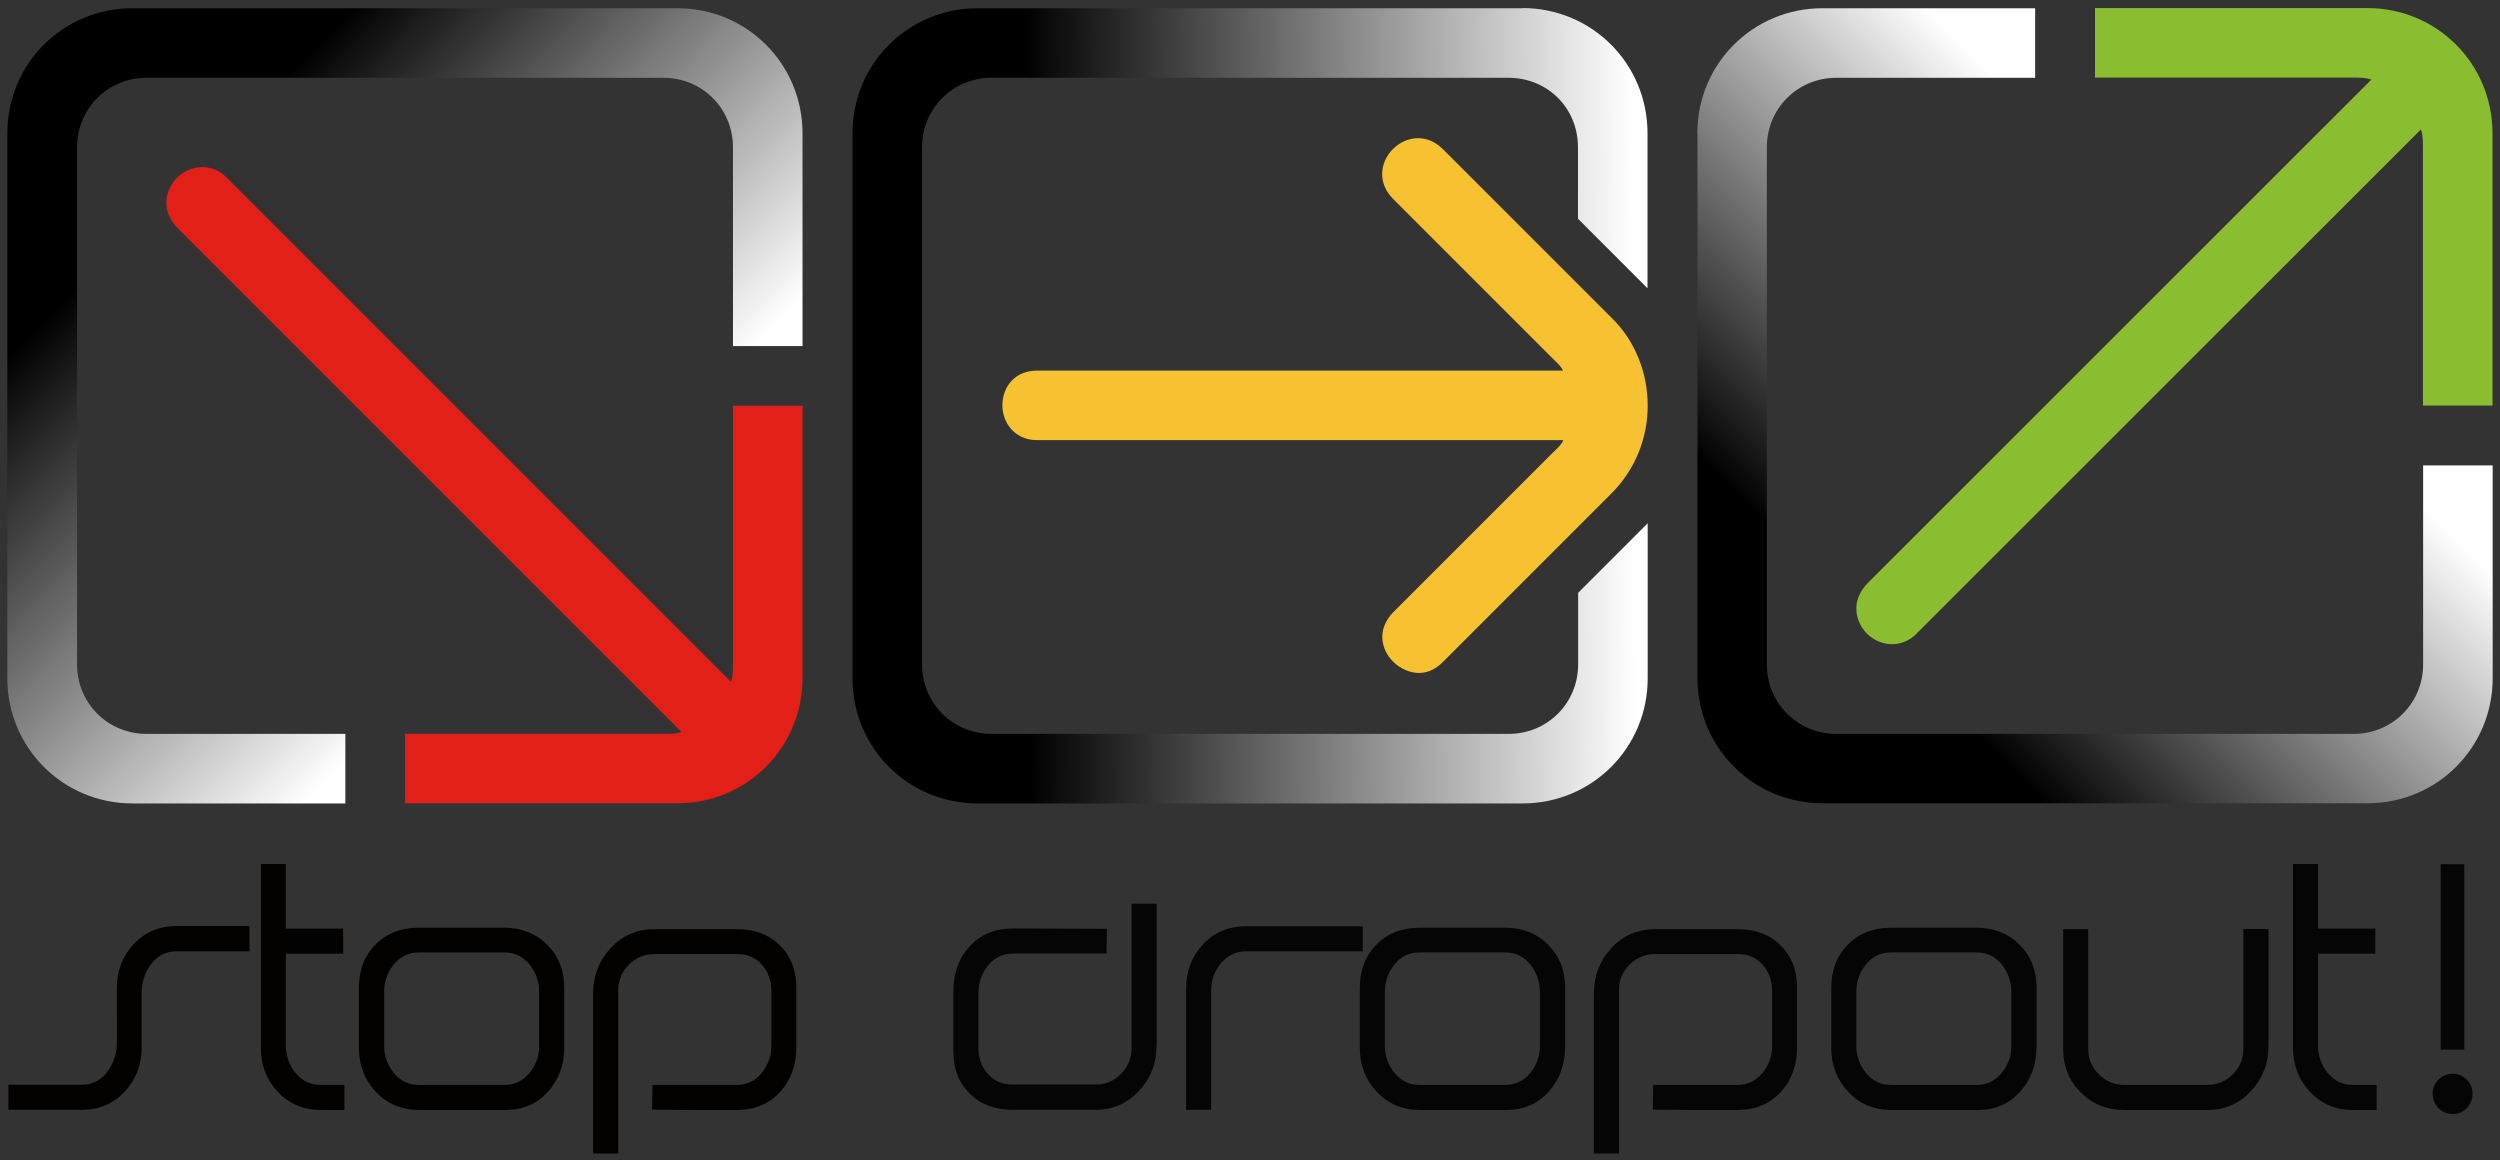 <?xml version="1.0" encoding="utf-8"?>
<!-- Generator: Adobe Illustrator 24.0.0, SVG Export Plug-In . SVG Version: 6.00 Build 0)  -->
<svg version="1.1" id="Ebene_1" xmlns="http://www.w3.org/2000/svg" xmlns:xlink="http://www.w3.org/1999/xlink" x="0px" y="0px"
	 viewBox="0 0 1366 634" style="enable-background:new 0 0 1366 634;" xml:space="preserve">
<rect x="0" y="0" width="1366" height="634" fill="#333333" stroke="none"/>
<style type="text/css">
	.st0{fill:#030000;}
	.st1{fill:#050505;}
	.st2{fill:url(#SVGID_1_);}
	.st3{fill:#E32017;}
	.st4{fill:url(#SVGID_2_);}
	.st5{fill:#8ABD2F;}
	.st6{fill:url(#SVGID_3_);}
	.st7{fill:#F6C232;}
</style>
<g>
	<g>
		<path class="st0" d="M136.3,519.8H96.5c-5.6,0-10.1,2.1-13.5,6.4c-3.4,4.3-5.3,9.3-5.6,15c0,1.3,0,3.5,0,6.7c0,2.7,0,6.7,0,12.2
			c0,5.3,0,9.4,0,12.2c0,9.5-3.1,17.6-9.3,24.2c-6.2,6.6-14,9.9-23.3,9.9H4.6v-13.7h40.2c5.5,0,9.9-2.2,13.4-6.5
			c3.4-4.3,5.3-9.3,5.6-14.9c0.1-4.1,0.1-9.3,0-15.6c0-8.7,0-13.9,0-15.6c0-9.5,3.1-17.6,9.2-24.2c6.2-6.6,14-9.9,23.5-9.9h39.8
			V519.8z"/>
		<path class="st0" d="M188.2,606.5h-12.8c-9.5,0-17.4-3.3-23.6-9.9c-6.2-6.6-9.3-14.6-9.3-24.2V472.1h13.7v35.3h31.3v13.7h-31.3
			v50.3c0,5.6,1.8,10.6,5.3,14.9c3.5,4.3,8.1,6.5,13.8,6.5h12.9V606.5z"/>
		<path class="st0" d="M308.3,572.5c0,9.4-3,17.4-8.9,24c-6,6.6-13.6,10-23,10H229c-9.5,0-17.4-3.3-23.6-9.9
			c-6.2-6.6-9.3-14.6-9.3-24.1v-32.7c0-9.7,3-17.6,9.1-23.7c6.1-6.2,14-9.2,23.7-9.2h46.5c9.5,0,17.4,3.1,23.6,9.3
			c6.2,6.2,9.3,14.1,9.3,23.6V572.5z M294.6,571.5V542c0-5.7-1.8-10.7-5.3-15.1c-3.5-4.3-8.1-6.5-13.7-6.5h-46.7
			c-5.6,0-10.2,2.2-13.7,6.5c-3.5,4.3-5.3,9.3-5.3,15.1v29.5c0,5.6,1.8,10.5,5.3,14.8c3.5,4.3,8.1,6.5,13.7,6.5h46.7
			c5.6,0,10.2-2.2,13.7-6.5C292.9,582,294.6,577.1,294.6,571.5z"/>
		<path class="st0" d="M435.1,572.4c0,9.8-3,17.9-9,24.4c-6,6.5-14,9.7-23.8,9.7c-6.2,0-13.8,0-22.9,0l-23.1-0.2l0.2-13.5h46
			c5.6,0,10.2-2.2,13.7-6.5c3.5-4.3,5.3-9.3,5.3-14.9v-29.7c0-5.7-1.7-10.6-5.1-14.5c-3.4-3.9-7.9-5.9-13.5-5.9h-45.3
			c-5.5,0-10.2,1.9-14,5.8c-3.9,3.9-5.8,8.5-5.8,14v89.2h-13.7v-87.7c0-9.5,3.2-17.7,9.6-24.6c6.4-6.9,14.3-10.3,23.9-10.3h45.2
			c9.5,0,17.3,2.9,23.3,8.8c6,5.9,9,13.6,9,23.1V572.4z"/>
		<path class="st1" d="M631.9,571.5c0,9.6-3.2,17.8-9.6,24.6c-6.4,6.9-14.3,10.3-23.9,10.3h-45.2c-9.5,0-17.3-2.9-23.3-8.8
			c-6-5.9-9-13.6-9-23.2v-32.7c0-10,3-18.2,9-24.7c6-6.5,13.9-9.7,23.8-9.7l51.1,0.2l-0.2,13.5h-51c-5.6,0-10.2,2.2-13.7,6.5
			c-3.5,4.4-5.3,9.4-5.3,15v29.9c0,5.6,1.7,10.4,5.1,14.3c3.4,3.9,7.9,5.9,13.5,5.9h45.3c5.5,0,10.2-1.9,14-5.8s5.8-8.5,5.8-14v-79
			h13.7V571.5z"/>
		<path class="st1" d="M744.7,519.8h-63.9c-5.5,0-10,2.2-13.6,6.5c-3.6,4.3-5.4,9.3-5.4,14.9v65.2h-13.7v-66.2
			c0-9.5,3.1-17.6,9.2-24.2c6.2-6.6,14-9.9,23.5-9.9h63.8V519.8z"/>
		<path class="st1" d="M855.1,572.5c0,9.4-3,17.4-8.9,24c-6,6.6-13.6,10-23,10h-47.3c-9.5,0-17.4-3.3-23.6-9.9
			c-6.2-6.6-9.3-14.6-9.3-24.1v-32.7c0-9.7,3.1-17.6,9.1-23.7c6.1-6.2,14-9.2,23.7-9.2h46.5c9.5,0,17.4,3.1,23.6,9.3
			c6.2,6.2,9.3,14.1,9.3,23.6V572.5z M841.4,571.5V542c0-5.7-1.8-10.7-5.3-15.1c-3.5-4.3-8.1-6.5-13.7-6.5h-46.7
			c-5.6,0-10.2,2.2-13.7,6.5c-3.5,4.3-5.3,9.3-5.3,15.1v29.5c0,5.6,1.8,10.5,5.3,14.8c3.5,4.3,8.1,6.5,13.7,6.5h46.7
			c5.6,0,10.2-2.2,13.7-6.5C839.6,582,841.4,577.1,841.4,571.5z"/>
		<path class="st1" d="M981.9,572.4c0,9.8-3,17.9-9,24.4c-6,6.5-14,9.7-23.8,9.7c-6.2,0-13.8,0-22.9,0l-23.1-0.2l0.2-13.5h46
			c5.6,0,10.2-2.2,13.7-6.5c3.5-4.3,5.3-9.3,5.3-14.9v-29.7c0-5.7-1.7-10.6-5.1-14.5c-3.4-3.9-7.9-5.9-13.5-5.9h-45.3
			c-5.5,0-10.2,1.9-14,5.8c-3.9,3.9-5.8,8.5-5.8,14v89.2h-13.7v-87.7c0-9.5,3.2-17.7,9.6-24.6c6.4-6.9,14.3-10.3,23.9-10.3h45.2
			c9.5,0,17.3,2.9,23.3,8.8c6,5.9,9,13.6,9,23.1V572.4z"/>
		<path class="st1" d="M1112.7,572.5c0,9.4-3,17.4-8.9,24c-6,6.6-13.6,10-23,10h-47.3c-9.5,0-17.4-3.3-23.6-9.9
			c-6.2-6.6-9.3-14.6-9.3-24.1v-32.7c0-9.7,3.1-17.6,9.1-23.7c6.1-6.2,14-9.2,23.7-9.2h46.5c9.5,0,17.4,3.1,23.6,9.3
			c6.2,6.2,9.3,14.1,9.3,23.6V572.5z M1099,571.5V542c0-5.7-1.8-10.7-5.3-15.1c-3.5-4.3-8.1-6.5-13.7-6.5h-46.7
			c-5.6,0-10.2,2.2-13.7,6.5c-3.5,4.3-5.3,9.3-5.3,15.1v29.5c0,5.6,1.8,10.5,5.3,14.8c3.5,4.3,8.1,6.5,13.7,6.5h46.7
			c5.6,0,10.2-2.2,13.7-6.5C1097.2,582,1099,577.1,1099,571.5z"/>
		<path class="st1" d="M1239.5,571.5c0,9.6-3.2,17.8-9.6,24.7c-6.4,6.9-14.3,10.3-23.9,10.3h-45.2c-9.5,0-17.5-3.2-23.9-9.6
			c-6.4-6.4-9.6-14.4-9.6-23.9v-65.3h13.7V573c0,5.5,1.9,10.2,5.8,14c3.9,3.9,8.5,5.8,14,5.8h45.2c5.5,0,10.1-1.9,14-5.8
			c3.9-3.9,5.8-8.5,5.8-14v-65.4h13.7V571.5z"/>
		<path class="st1" d="M1298.6,606.5h-12.8c-9.5,0-17.4-3.3-23.6-9.9c-6.2-6.6-9.3-14.6-9.3-24.2V472.1h13.7v35.3h31.3v13.7h-31.3
			v50.3c0,5.6,1.8,10.6,5.3,14.9c3.5,4.3,8.1,6.5,13.8,6.5h12.9V606.5z"/>
		<path class="st1" d="M1340.1,586.7c3,0,5.6,1.1,7.7,3.2c2.1,2.1,3.2,4.7,3.2,7.8c0,3-1.1,5.6-3.2,7.8c-2.1,2.2-4.7,3.2-7.7,3.2
			c-3,0-5.6-1.1-7.7-3.2c-2.1-2.2-3.2-4.8-3.2-7.8c0-3.1,1.1-5.7,3.2-7.8C1334.5,587.8,1337.1,586.7,1340.1,586.7z M1346.5,472.2
			v101.3h-12.9V472.2H1346.5z"/>
	</g>
	<linearGradient id="SVGID_1_" gradientUnits="userSpaceOnUse" x1="302.152" y1="301.491" x2="97.648" y2="99.713">
		<stop  offset="0" style="stop-color:#FFFFFF"/>
		<stop  offset="1" style="stop-color:#000000"/>
	</linearGradient>
	<path class="st2" d="M4,72.9c0-38,30.4-68.4,68.4-68.4h297.7c38,0,68.4,30.4,68.4,68.4v116.2h-38V80.5c0-21.2-16.8-38-38-38H80.1
		c-21.2,0-38,16.8-38,38v282.5c0,21.2,16.8,38,38,38h108.6v38H72.4C34.4,439,4,408.6,4,370.5V72.9z"/>
	<path class="st3" d="M221.3,401h141.2c3.3,0,7.1,0,9.8-1.1L97.4,125c-4.3-4.3-6.5-9.2-6.5-14.1c0-10.9,9.2-19.6,19.6-19.6
		c4.3,0,9.2,1.6,13,5.4l275.9,275.9c1.1-2.7,1.1-6.5,1.1-9.8V221.7h38v148.8c0,38-30.4,68.4-68.4,68.4H221.3V401z"/>
	<linearGradient id="SVGID_2_" gradientUnits="userSpaceOnUse" x1="1207.477" y1="158.939" x2="1022.061" y2="344.355">
		<stop  offset="0" style="stop-color:#FFFFFF"/>
		<stop  offset="1" style="stop-color:#000000"/>
	</linearGradient>
	<path class="st4" d="M927.4,72.9c0-38,30.4-68.4,68.4-68.4h116.2v38h-108.6c-21.2,0-38,16.8-38,38v282.5c0,21.2,16.8,38,38,38H1286
		c21.2,0,38-16.8,38-38V254.3h38v116.2c0,38-30.4,68.4-68.4,68.4H995.9c-38,0-68.4-30.4-68.4-68.4V72.9z"/>
	<path class="st5" d="M1295.7,43.5c-2.7-1.1-6.5-1.1-9.8-1.1h-141.2v-38h148.8c38,0,68.4,30.4,68.4,68.4v148.8h-38V80.5
		c0-3.3,0-7.1-1.1-9.8l-276,275.9c-3.8,3.8-8.7,5.4-13,5.4c-10.3,0-19.5-8.7-19.5-19.6c0-4.9,2.2-9.8,6.5-14.1L1295.7,43.5z"/>
	<linearGradient id="SVGID_3_" gradientUnits="userSpaceOnUse" x1="893.144" y1="219.974" x2="560.484" y2="222.7">
		<stop  offset="0" style="stop-color:#FFFFFF"/>
		<stop  offset="1" style="stop-color:#000000"/>
	</linearGradient>
	<path class="st6" d="M831.8,4.4c38,0,68.4,30.4,68.4,68.4v84.7l-38-38V80.5c0-21.7-16.8-38-38-38H541.8c-21.2,0-38,16.8-38,38
		v282.5c0,21.2,16.8,38,38,38h282.5c21.2,0,38-16.8,38-38v-39.1l38-38v84.7c0,38-30.4,68.4-68.4,68.4H534.2
		c-38,0-68.4-30.4-68.4-68.4V72.9c0-38,30.4-68.4,68.4-68.4H831.8z"/>
	<path class="st7" d="M854.1,202.7c-1.1-2.7-3.8-4.9-6.5-7.6l-86.4-86.4c-4.3-4.3-6-9.2-6-13.6c0-10.3,9.2-19.6,19.6-19.6
		c4.3,0,9.2,1.6,13.6,6l91.8,91.8c13.6,13,20.1,31,20.1,48.3c0,17.4-6.5,34.8-20.1,48.3l-91.8,91.8c-4.3,4.3-8.7,6-13,6
		c-10.3,0-20.1-9.2-20.1-19.6c0-4.3,1.6-9.2,6-13.6l86.4-86.4c2.7-2.7,5.4-4.9,6.5-7.6H566.7c-12.5,0-19-9.8-19-19
		c0-9.8,6.5-19,19-19H854.1z"/>
</g>
</svg>

